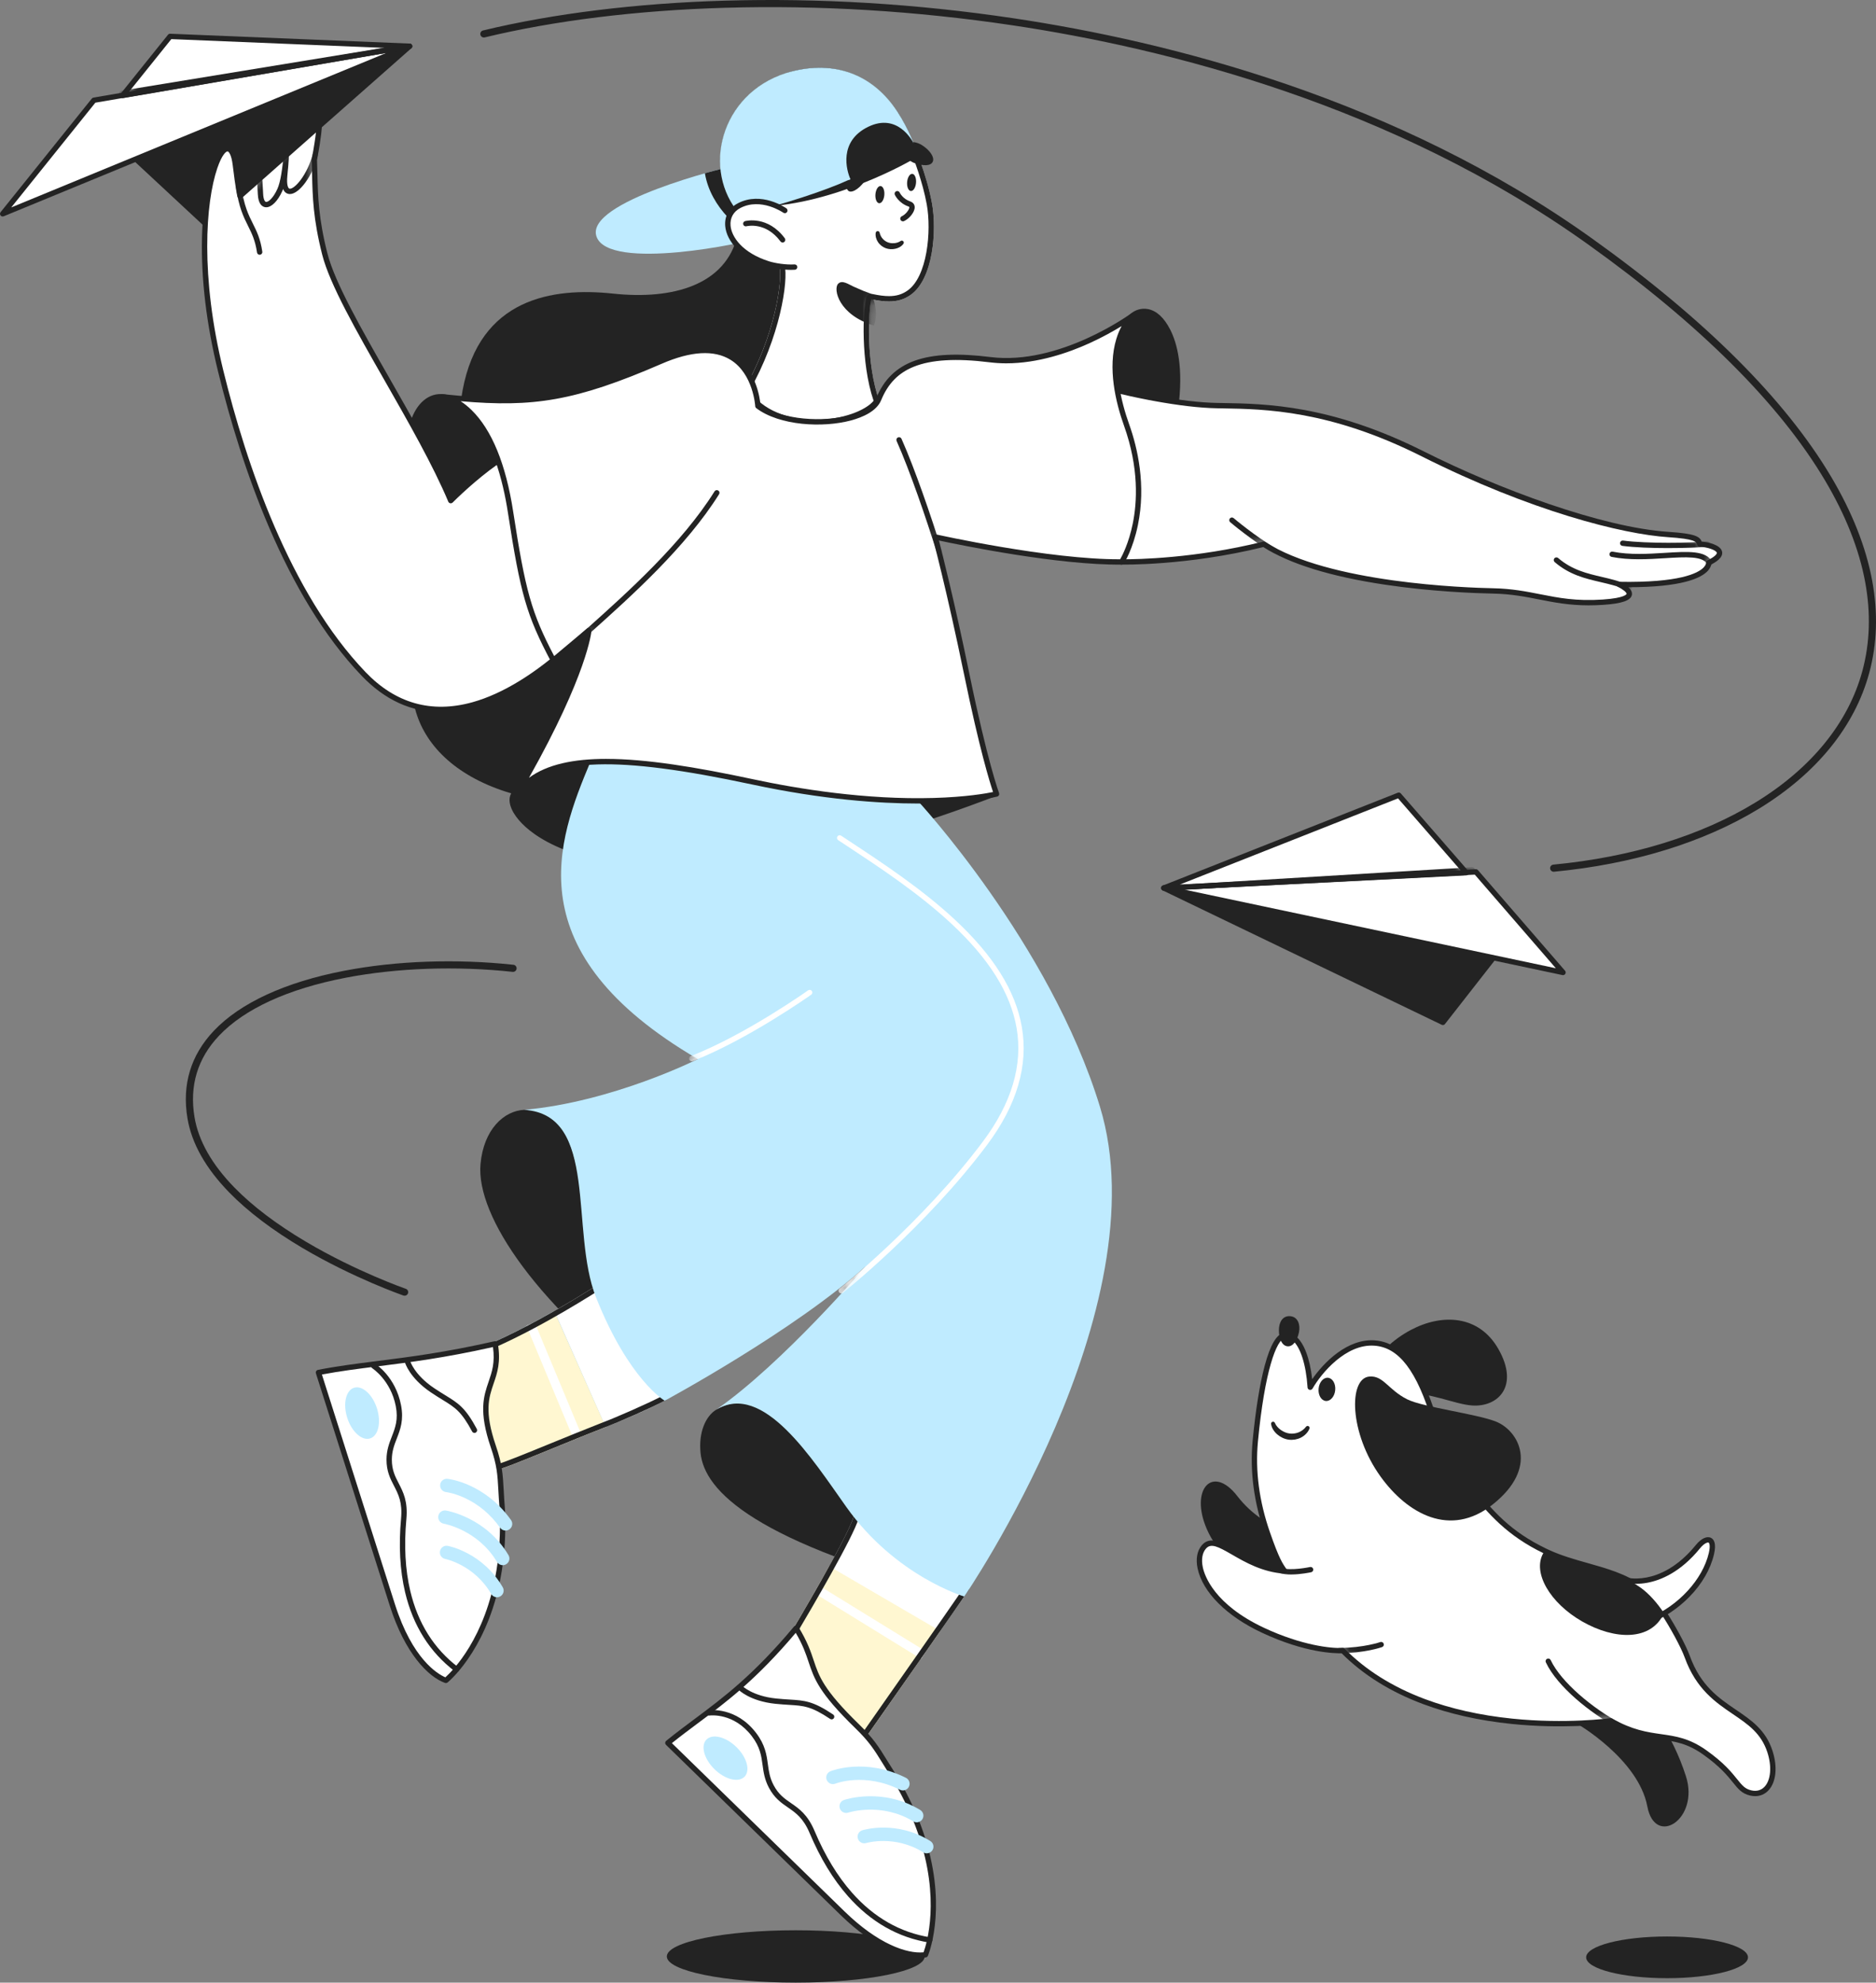 <svg width="212" height="224" viewBox="0 0 212 224" fill="none" xmlns="http://www.w3.org/2000/svg">
<rect x="0" y="0" width="212" height="224" fill="#808080" stroke="none"/>
<g clip-path="url(#clip0_8_5136)">
<path d="M89.925 224C97.971 224 104.494 222.676 104.494 221.042C104.494 219.409 97.971 218.084 89.925 218.084C81.879 218.084 75.356 219.409 75.356 221.042C75.356 222.676 81.879 224 89.925 224Z" fill="#232323"/>
<path d="M23.387 25.434L15.311 17.924L46.288 5.224L23.387 25.434Z" fill="#232323"/>
<path d="M23.386 25.735C23.312 25.735 23.239 25.708 23.18 25.654L15.105 18.144C14.984 18.03 14.977 17.84 15.09 17.717C15.12 17.685 15.156 17.66 15.197 17.644L46.173 4.945C46.328 4.882 46.503 4.956 46.567 5.11C46.615 5.228 46.584 5.364 46.487 5.449L23.586 25.659C23.531 25.708 23.46 25.734 23.386 25.734V25.735ZM15.862 18.023L23.391 25.027L44.747 6.182L15.862 18.023Z" fill="#232323"/>
<path d="M46.288 5.224L0.302 24.159L10.612 11.323L46.288 5.224Z" fill="white"/>
<path d="M0.302 24.46C0.136 24.46 0 24.326 0 24.16C0 24.091 0.023 24.024 0.066 23.971L10.377 11.135C10.423 11.078 10.489 11.038 10.562 11.026L46.237 4.927C46.402 4.899 46.558 5.009 46.586 5.173C46.61 5.311 46.534 5.448 46.403 5.502L0.417 24.437C0.38 24.452 0.341 24.46 0.301 24.46H0.302ZM10.776 11.601L1.271 23.435L43.665 5.978L10.776 11.601Z" fill="#232323"/>
<path d="M13.861 10.786L19.221 4.112L46.288 5.223L13.861 10.785V10.786Z" fill="white"/>
<path d="M13.861 11.088C13.694 11.088 13.559 10.952 13.559 10.787C13.559 10.719 13.582 10.651 13.625 10.598L18.986 3.924C19.046 3.849 19.137 3.808 19.234 3.812L46.301 4.924C46.468 4.931 46.597 5.071 46.59 5.238C46.584 5.379 46.48 5.499 46.34 5.523L13.913 11.085C13.896 11.088 13.879 11.088 13.861 11.088L13.861 11.088ZM19.361 4.42L14.595 10.354L43.432 5.408L19.361 4.42Z" fill="#232323"/>
<mask id="mask0_8_5136" style="mask-type:luminance" maskUnits="userSpaceOnUse" x="0" y="4" width="47" height="21">
<path d="M19.221 4.113L13.877 10.765L10.612 11.323L0.302 24.16L46.288 5.224L19.221 4.113Z" fill="white"/>
</mask>
<g mask="url(#mask0_8_5136)">
<path d="M13.76 10.851C13.593 10.851 13.459 10.715 13.46 10.548C13.46 10.402 13.567 10.277 13.712 10.253L46.239 4.927C46.404 4.904 46.557 5.02 46.58 5.185C46.602 5.344 46.495 5.493 46.337 5.522L13.809 10.847C13.793 10.85 13.776 10.851 13.76 10.851Z" fill="#232323"/>
</g>
<path d="M83.334 26.617C81.999 32.16 76.126 33.9 69.282 33.172C62.439 32.444 54.202 33.677 52.272 44.12C50.122 55.749 57.784 58.753 50.03 68.403C43.572 76.442 46.013 86.428 58.331 89.796C58.331 89.796 74.027 79.145 76.308 66.036C78.589 52.927 89.993 49.289 89.993 49.289L90.268 28.074L83.334 26.617Z" fill="#232323"/>
<path d="M102.857 33.354C101.783 34.084 100.576 34.265 98.477 33.809C98.112 34.993 97.838 41.092 99.389 45.371C97.746 48.194 87.71 50.014 83.969 44.188C87.619 37.998 88.459 31.591 88.075 30.078C85.714 27.015 86.119 27.494 83.332 23.928C79.34 18.858 81.503 10.454 89.084 8.177C90.093 7.84 91.72 7.571 93.177 7.645C97.088 7.844 100.914 10.261 103.219 16.13C103.219 16.134 103.221 16.138 103.224 16.142C103.224 16.142 103.224 16.144 103.224 16.145C103.228 16.153 103.23 16.162 103.234 16.17C103.234 16.336 104.706 19.602 105.32 22.977C105.868 25.98 105.492 31.562 102.857 33.354Z" fill="white"/>
<path d="M92.677 8.235C92.838 8.235 92.995 8.239 93.147 8.247C95.099 8.347 96.876 9.015 98.428 10.235C100.179 11.611 101.6 13.663 102.651 16.332L102.654 16.339C102.683 16.45 102.746 16.617 102.883 16.971C103.297 18.043 104.266 20.553 104.728 23.084C105.276 26.091 104.804 31.302 102.518 32.856C101.908 33.27 101.276 33.456 100.467 33.456C99.944 33.456 99.335 33.379 98.607 33.221C98.3 33.155 97.994 33.333 97.901 33.632C97.52 34.868 97.23 40.875 98.72 45.282C97.86 46.35 95.234 47.424 92.12 47.424C90.55 47.424 89.058 47.141 87.803 46.606C86.496 46.048 85.448 45.227 84.683 44.162C88.136 38.135 89.117 31.725 88.662 29.929C88.642 29.849 88.606 29.775 88.555 29.71C87.664 28.555 87.176 27.914 86.745 27.349C86.049 26.438 85.546 25.779 83.808 23.556C82.015 21.279 81.494 18.187 82.414 15.282C83.41 12.141 85.905 9.761 89.258 8.754C89.265 8.752 89.271 8.75 89.277 8.748C90.21 8.436 91.544 8.234 92.678 8.234M92.678 7.632C91.361 7.632 89.981 7.876 89.086 8.176C81.506 10.453 79.342 18.857 83.334 23.927C86.121 27.493 85.716 27.015 88.077 30.077C88.46 31.591 87.621 37.997 83.972 44.188C85.774 46.995 89.037 48.027 92.121 48.027C95.436 48.027 98.54 46.834 99.391 45.371C97.84 41.092 98.114 34.993 98.479 33.809C99.25 33.976 99.9 34.057 100.468 34.057C101.447 34.057 102.18 33.816 102.859 33.353C105.494 31.562 105.87 25.98 105.322 22.976C104.709 19.602 103.237 16.334 103.237 16.169C103.233 16.162 103.231 16.152 103.227 16.145C103.227 16.145 103.227 16.145 103.227 16.142C103.227 16.142 103.222 16.133 103.221 16.129C100.918 10.261 97.091 7.844 93.179 7.645C93.012 7.636 92.846 7.632 92.678 7.632Z" fill="#232323"/>
<path d="M87.62 23.249C86.475 20.282 99.332 18.238 99.332 18.238L103.048 16.268L103.235 16.169C103.235 16.169 103.235 16.173 103.237 16.174C103.237 16.177 103.24 16.179 103.241 16.182C103.244 16.193 103.248 16.203 103.253 16.214C103.253 16.218 103.256 16.223 103.257 16.227C103.321 16.393 103.52 16.901 103.779 17.613C103.817 17.717 95.832 22.43 87.62 23.249Z" fill="#232323"/>
<path d="M102.096 27.538C101.989 27.695 101.84 27.818 101.681 27.913C101.522 28.004 101.351 28.07 101.171 28.108C100.816 28.185 100.443 28.171 100.081 28.037C99.907 27.969 99.744 27.876 99.596 27.761C99.453 27.644 99.321 27.51 99.219 27.353C99.013 27.047 98.906 26.665 98.96 26.302C98.978 26.179 99.093 26.094 99.216 26.112C99.31 26.125 99.385 26.195 99.405 26.287L99.408 26.302C99.462 26.548 99.576 26.777 99.742 26.966C99.824 27.057 99.913 27.142 100.014 27.21C100.114 27.281 100.221 27.339 100.335 27.382C100.549 27.466 100.812 27.494 101.065 27.473C101.319 27.449 101.565 27.375 101.766 27.236L101.78 27.226C101.882 27.155 102.023 27.18 102.094 27.282C102.148 27.359 102.148 27.46 102.095 27.539L102.096 27.538ZM99.433 21.026C99.714 20.963 99.942 21.344 99.942 21.877C99.942 22.409 99.714 22.891 99.433 22.954C99.151 23.018 98.923 22.637 98.923 22.104C98.923 21.572 99.151 21.089 99.433 21.026ZM103.014 19.648C103.296 19.584 103.524 19.965 103.524 20.498C103.524 21.03 103.296 21.512 103.014 21.576C102.733 21.639 102.505 21.258 102.505 20.725C102.505 20.193 102.733 19.711 103.014 19.648ZM95.937 21.604C95.497 21.38 95.556 20.302 96.334 19.311C97.103 18.338 97.907 17.629 98.346 17.796C98.769 17.965 98.575 18.983 97.95 20.089C97.341 21.167 96.376 21.827 95.937 21.604ZM104.178 16.393C105.073 16.948 105.633 17.767 105.409 18.269C105.173 18.781 104.319 18.749 103.379 18.436C102.426 18.112 101.935 17.128 102.148 16.56C102.36 15.993 103.307 15.851 104.178 16.393Z" fill="#232323"/>
<path d="M85.839 26.843C84.439 27.442 68.769 30.697 67.406 26.72C66.059 22.788 82.141 18.903 82.22 18.903C82.223 18.902 82.225 18.901 82.228 18.901C82.287 18.884 82.754 18.755 82.864 18.725L85.549 26.051C85.549 26.051 85.549 26.051 85.549 26.053L85.838 26.843H85.839Z" fill="#BFEBFF"/>
<path d="M85.839 26.843C85.826 26.848 85.813 26.853 85.799 26.858C83.839 26.435 80.3 23.492 79.658 19.577C79.853 19.523 80.039 19.471 80.213 19.423C80.371 19.379 80.519 19.339 80.661 19.301C81.544 19.063 82.129 18.924 82.217 18.901H82.22C82.22 18.901 82.225 18.899 82.228 18.899C82.617 20.367 83.743 23.968 85.549 26.05C85.549 26.05 85.549 26.05 85.549 26.052L85.838 26.842L85.839 26.843Z" fill="#232323"/>
<path d="M103.223 16.142C103.223 16.142 103.219 16.145 103.219 16.146C103.217 16.146 103.217 16.146 103.217 16.146C101.501 16.156 97.706 17.443 96.103 20.242C96.053 20.33 95.922 20.321 95.835 20.358C93.598 21.395 88.546 23.143 83.631 24.244C79.246 19.28 81.356 10.638 88.828 8.254C93.968 6.693 98.165 8.279 100.87 11.854C102.378 13.847 103.216 16.131 103.221 16.142H103.223Z" fill="#BFEBFF"/>
<path d="M88.693 23.786C88.693 23.786 86.053 21.914 83.519 23.235C81.129 24.482 82.034 28.291 86.81 29.809C87.543 30.042 88.827 30.24 89.808 30.175L88.694 23.786H88.693Z" fill="white"/>
<path d="M89.401 30.489C88.45 30.489 87.377 30.304 86.719 30.096C85.301 29.645 84.106 28.957 83.263 28.103C82.496 27.327 82.03 26.419 81.955 25.547C81.858 24.431 82.377 23.491 83.38 22.969C86.047 21.578 88.754 23.46 88.869 23.54C89.003 23.637 89.034 23.826 88.936 23.961C88.84 24.095 88.654 24.126 88.519 24.032C88.487 24.008 85.992 22.286 83.66 23.502C82.884 23.907 82.481 24.633 82.557 25.495C82.666 26.751 83.87 28.558 86.902 29.521C87.59 29.74 88.835 29.937 89.788 29.874C89.955 29.867 90.095 29.995 90.103 30.162C90.111 30.322 89.99 30.461 89.829 30.476C89.688 30.485 89.545 30.49 89.402 30.489H89.401Z" fill="#232323"/>
<mask id="mask1_8_5136" style="mask-type:luminance" maskUnits="userSpaceOnUse" x="81" y="7" width="25" height="41">
<path d="M102.857 33.354C101.782 34.084 100.576 34.265 98.477 33.809C98.112 34.993 97.746 40.819 99.298 45.098C97.108 47.647 87.162 49.103 83.969 44.187C87.619 37.997 88.459 31.59 88.075 30.076L83.666 24.329C82.936 23.503 82.381 22.571 82.001 21.578C80.115 16.659 82.503 10.271 88.829 8.253C88.914 8.228 88.998 8.201 89.082 8.176L89.1 8.171C90.419 7.779 91.798 7.574 93.176 7.644C96.272 7.802 99.016 9.401 100.871 11.853C101.641 12.87 102.264 13.992 102.805 15.145C102.955 15.467 103.093 15.795 103.217 16.128C103.217 16.133 103.232 16.168 103.238 16.182C103.241 16.193 103.245 16.203 103.25 16.214C103.25 16.218 103.253 16.223 103.254 16.227C103.319 16.394 103.518 16.901 103.777 17.613C103.845 17.803 103.919 18.006 103.994 18.221C104.459 19.551 105.021 21.337 105.319 22.976C105.867 25.98 105.491 31.562 102.856 33.353L102.857 33.354Z" fill="white"/>
</mask>
<g mask="url(#mask1_8_5136)">
<path d="M98.749 36.781C99.299 35.392 98.767 33.87 98.478 33.207C97.449 32.818 97.65 32.915 96.471 32.388C95.873 32.12 95.158 31.581 94.702 32.075C94.15 32.676 94.765 35.564 98.749 36.781Z" fill="#232323"/>
</g>
<path d="M88.444 27.399C88.348 27.399 88.258 27.354 88.2 27.278C86.534 25.038 84.44 25.543 84.352 25.564C84.192 25.606 84.027 25.509 83.984 25.349C83.942 25.189 84.039 25.024 84.2 24.982C84.304 24.955 86.768 24.341 88.686 26.919C88.785 27.052 88.757 27.241 88.623 27.34C88.571 27.378 88.508 27.399 88.444 27.399ZM102.036 25.007C101.869 25.007 101.733 24.873 101.733 24.706C101.733 24.586 101.806 24.477 101.916 24.428C102.298 24.265 102.772 23.698 102.762 23.416C102.761 23.386 102.76 23.364 102.684 23.338C101.552 22.95 101.139 22.044 101.121 22.006C101.053 21.855 101.121 21.676 101.274 21.608C101.427 21.54 101.605 21.608 101.673 21.76C101.688 21.793 102.01 22.469 102.881 22.768C103.178 22.87 103.355 23.098 103.366 23.395C103.387 23.978 102.721 24.741 102.155 24.983C102.118 24.999 102.077 25.007 102.037 25.007H102.036ZM103.219 16.145H103.217C103.157 16.206 103.096 16.264 103.033 16.32C101.874 17.375 99.427 18.808 96.104 20.242C95.657 19.261 94.744 15.962 98.112 14.326C101.423 12.72 103.085 15.899 103.219 16.143V16.145ZM126.82 46.786C125.21 43.004 125.777 37.565 128.039 35.63C128.678 35.084 130.501 34.514 131.962 37.36C133.755 40.852 134.211 48.841 126.762 63.487C126.762 63.487 130.614 55.702 126.82 46.786Z" fill="#232323"/>
<path d="M126.761 63.788C126.595 63.788 126.46 63.653 126.46 63.486C126.46 63.44 126.471 63.395 126.491 63.353C126.5 63.334 127.446 61.397 127.919 58.41C128.355 55.661 128.47 51.434 126.541 46.903C125.753 45.049 125.437 42.709 125.677 40.483C125.92 38.221 126.71 36.37 127.843 35.401C128.232 35.067 128.936 34.767 129.74 34.925C130.708 35.115 131.546 35.887 132.231 37.222C133.005 38.729 133.789 41.524 133.126 46.281C132.446 51.173 130.396 57.007 127.031 63.623C126.979 63.724 126.875 63.787 126.761 63.787V63.788ZM127.098 46.668C129.086 51.34 128.964 55.696 128.512 58.528C128.458 58.864 128.397 59.199 128.329 59.532C134.485 45.892 132.796 39.645 131.694 37.498C131.106 36.352 130.391 35.668 129.624 35.517C129.031 35.401 128.506 35.629 128.235 35.859C127.219 36.728 126.505 38.438 126.278 40.548C126.049 42.675 126.348 44.906 127.098 46.668ZM57.985 58.751C56.681 49.507 53.103 45.207 50.091 44.842C44.554 44.172 41.979 61.026 64.831 72.734C64.831 72.734 59.398 68.784 57.985 58.75V58.751Z" fill="#232323"/>
<path d="M64.831 73.035C64.783 73.035 64.736 73.024 64.694 73.002C48.153 64.528 44.68 53.221 46.38 47.688C47.038 45.549 48.474 44.343 50.129 44.543C53.019 44.893 56.89 48.812 58.284 58.709C59.004 63.818 60.794 67.292 62.169 69.308C63.66 71.492 64.997 72.482 65.01 72.491C65.145 72.589 65.174 72.778 65.075 72.912C65.018 72.989 64.928 73.035 64.832 73.035H64.831ZM49.783 45.125C48.551 45.125 47.485 46.148 46.957 47.865C46.039 50.849 46.872 54.969 49.185 58.885C52.564 64.608 58.273 68.753 63.055 71.439C62.641 70.969 62.174 70.384 61.688 69.675C60.27 67.604 58.424 64.034 57.685 58.793C57.094 54.59 55.965 51.075 54.423 48.627C53.123 46.562 51.572 45.325 50.055 45.142C49.965 45.131 49.873 45.125 49.782 45.125H49.783Z" fill="#232323"/>
<path d="M193.095 63.577C193.095 63.577 193.459 66.217 182.967 66.035C182.967 66.035 186.526 67.673 181.142 68.037C175.759 68.401 173.478 66.854 168.734 66.763C163.989 66.671 149.665 65.944 142.821 61.483C134.062 63.667 126.672 63.485 126.672 63.485L126.047 44.057L126.14 44.081C126.512 44.174 127.98 44.531 129.903 44.899C130.056 44.928 130.211 44.957 130.369 44.986C132.552 45.39 135.219 45.782 137.53 45.824C142.458 45.915 149.926 45.82 160.797 51.285C172.385 57.112 182.969 60.025 188.534 60.389C192.005 60.615 191.91 61.026 192.093 61.482C193.097 61.482 195.925 62.209 193.097 63.575L193.095 63.577Z" fill="white"/>
<path d="M179.554 68.394C177.305 68.394 175.592 68.056 173.925 67.727C172.371 67.42 170.764 67.103 168.728 67.064C166.837 67.028 161.862 66.858 156.52 66.059C150.374 65.142 145.748 63.711 142.767 61.807C134.123 63.944 126.738 63.789 126.664 63.787C126.504 63.783 126.375 63.655 126.37 63.496L125.745 44.068C125.74 43.901 125.87 43.762 126.037 43.757C126.065 43.757 126.094 43.759 126.121 43.766L126.214 43.79C126.611 43.889 128.061 44.241 129.96 44.604C130.111 44.633 130.266 44.662 130.423 44.691C133.221 45.208 135.614 45.489 137.535 45.524C137.731 45.528 137.931 45.531 138.135 45.534C143.032 45.615 150.432 45.738 160.933 51.017C169.201 55.174 180.947 59.591 188.554 60.09C191.642 60.291 192.081 60.643 192.305 61.191C193.011 61.245 194.427 61.548 194.603 62.316C194.763 63.009 193.856 63.533 193.383 63.771C193.351 63.944 193.259 64.194 193.016 64.468C192.244 65.337 190.044 66.341 184.014 66.345C184.278 66.586 184.474 66.882 184.414 67.209C184.296 67.845 183.294 68.194 181.164 68.338C180.597 68.376 180.062 68.393 179.556 68.393L179.554 68.394ZM142.82 61.181C142.879 61.181 142.936 61.199 142.985 61.231C150.111 65.876 165.688 66.403 168.738 66.462C170.828 66.502 172.461 66.823 174.041 67.135C176.138 67.549 178.118 67.939 181.12 67.737C183.7 67.562 183.815 67.104 183.816 67.099C183.845 66.942 183.361 66.55 182.838 66.308C182.709 66.248 182.639 66.107 182.67 65.967C182.703 65.829 182.83 65.729 182.97 65.734C189.793 65.852 191.879 64.773 192.514 64.119C192.776 63.85 192.792 63.651 192.792 63.613C192.765 63.479 192.836 63.366 192.961 63.306C193.846 62.879 194.037 62.568 194.011 62.452C193.937 62.13 192.82 61.785 192.089 61.785C191.965 61.785 191.855 61.71 191.809 61.596C191.796 61.562 191.782 61.528 191.77 61.495C191.668 61.212 191.551 60.891 188.51 60.692C183.374 60.356 172.998 57.762 160.656 51.557C150.28 46.34 142.963 46.217 138.121 46.137C137.917 46.134 137.716 46.13 137.52 46.127C135.566 46.091 133.141 45.807 130.309 45.285C130.153 45.256 129.998 45.227 129.842 45.197C128.255 44.893 126.976 44.596 126.358 44.447L126.96 63.188C128.399 63.193 135.084 63.102 142.744 61.191C142.768 61.185 142.793 61.182 142.817 61.182L142.82 61.181Z" fill="#232323"/>
<mask id="mask2_8_5136" style="mask-type:luminance" maskUnits="userSpaceOnUse" x="126" y="44" width="69" height="25">
<path d="M193.095 63.577C193.095 63.577 193.459 66.217 182.967 66.035C182.967 66.035 186.526 67.673 181.142 68.037C175.759 68.401 173.478 66.854 168.734 66.763C163.989 66.671 149.665 65.944 142.821 61.483C134.062 63.667 126.672 63.485 126.672 63.485L126.047 44.057L126.14 44.081C126.512 44.174 127.98 44.531 129.903 44.899C130.056 44.928 130.211 44.957 130.369 44.986C132.552 45.39 135.219 45.782 137.53 45.824C142.458 45.915 149.926 45.82 160.797 51.285C172.385 57.112 182.969 60.025 188.534 60.389C192.005 60.615 191.91 61.026 192.093 61.482C193.097 61.482 195.925 62.209 193.097 63.575L193.095 63.577Z" fill="white"/>
</mask>
<g mask="url(#mask2_8_5136)">
<path d="M144.052 62.53C143.999 62.53 143.948 62.516 143.902 62.49C141.532 61.126 139.046 59.02 139.021 58.998C138.893 58.891 138.876 58.702 138.983 58.574C139.091 58.447 139.281 58.43 139.408 58.537C139.409 58.538 139.411 58.539 139.412 58.54C139.436 58.561 141.883 60.633 144.203 61.968C144.348 62.052 144.397 62.236 144.314 62.38C144.259 62.473 144.16 62.531 144.051 62.53H144.052ZM184.097 66.764C184.053 66.764 184.009 66.754 183.967 66.734C182.974 66.256 181.953 66.018 180.871 65.766C179.149 65.365 177.369 64.949 175.689 63.505C175.562 63.396 175.546 63.207 175.654 63.079C175.763 62.952 175.953 62.937 176.081 63.045C176.081 63.045 176.083 63.047 176.084 63.048C177.651 64.397 179.358 64.794 181.009 65.179C182.075 65.428 183.177 65.684 184.229 66.192C184.379 66.264 184.442 66.444 184.37 66.594C184.319 66.698 184.213 66.764 184.097 66.764ZM193.212 63.924C193.098 63.924 192.993 63.859 192.942 63.757C192.462 62.798 190.477 62.922 188.18 63.064C186.278 63.183 184.121 63.317 182.113 62.916C181.95 62.88 181.848 62.718 181.885 62.556C181.92 62.399 182.073 62.297 182.232 62.325C184.164 62.711 186.278 62.579 188.142 62.463C190.758 62.3 192.823 62.171 193.483 63.487C193.557 63.636 193.497 63.817 193.348 63.892C193.306 63.913 193.26 63.924 193.213 63.924H193.212ZM188.555 61.924C186.695 61.924 184.708 61.855 183.337 61.673C183.171 61.653 183.053 61.502 183.074 61.337C183.094 61.171 183.244 61.054 183.41 61.074C183.412 61.074 183.414 61.074 183.416 61.074C186.104 61.432 191.191 61.346 192.925 61.164C193.091 61.144 193.242 61.262 193.262 61.426C193.282 61.591 193.164 61.742 192.999 61.762C192.995 61.762 192.992 61.762 192.988 61.763C192.113 61.855 190.396 61.922 188.555 61.922V61.924Z" fill="#232323"/>
</g>
<path d="M64.676 72.716C58.423 78.507 48.843 84.242 41.087 76.141C33.331 68.039 28.131 54.93 24.938 41.912C21.939 29.688 23.334 21.655 24.273 18.903C25.211 16.15 26.306 16.149 26.602 18.632C26.923 21.331 27.127 22.157 27.127 22.157L36.074 14.244C36.074 14.244 36.046 15.302 35.522 18.061C35.652 21.13 35.453 23.781 36.707 28.713C38.259 34.812 47.108 47.466 50.941 56.569C50.941 56.569 51.671 55.828 52.781 54.844C54.558 53.269 57.308 51.073 59.608 50.288C63.349 49.014 64.676 72.719 64.676 72.719V72.716Z" fill="white"/>
<path d="M49.819 80.457C46.484 80.457 43.486 79.083 40.868 76.348C32.206 67.299 27.264 52.665 24.643 41.982C23.327 36.617 22.715 31.525 22.826 26.847C22.931 22.348 23.673 19.723 23.986 18.803C24.523 17.231 25.144 16.435 25.785 16.503C26.367 16.564 26.743 17.268 26.901 18.595C27.086 20.145 27.232 21.075 27.321 21.582L35.873 14.017C35.998 13.907 36.189 13.918 36.299 14.042C36.35 14.1 36.378 14.174 36.376 14.251C36.375 14.295 36.342 15.356 35.824 18.082C35.847 18.644 35.86 19.199 35.873 19.738C35.93 22.155 35.987 24.655 37.001 28.637C37.834 31.911 40.822 37.144 43.985 42.684C46.59 47.246 49.281 51.959 51.045 56.042C51.546 55.556 52.059 55.08 52.581 54.617C54.465 52.947 57.197 50.79 59.512 50.002C59.879 49.876 60.254 49.932 60.597 50.162C61.965 51.083 63.118 55.17 64.021 62.312C64.687 67.577 64.976 72.649 64.979 72.699C64.984 72.788 64.949 72.876 64.882 72.937C60.946 76.583 57.125 78.935 53.526 79.929C52.25 80.282 51.013 80.457 49.82 80.457H49.819ZM25.712 17.103C25.562 17.103 25.091 17.434 24.558 18.998C23.235 22.877 22.617 31.187 25.23 41.839C27.833 52.45 32.734 66.979 41.305 75.931C44.694 79.471 48.751 80.621 53.364 79.346C56.788 78.401 60.59 76.065 64.366 72.59C64.315 71.735 64.022 67.136 63.42 62.383C62.924 58.465 61.854 51.732 60.257 50.659C60.069 50.533 59.895 50.505 59.705 50.569C57.485 51.325 54.823 53.431 52.98 55.064C51.891 56.03 51.161 56.769 51.154 56.776C51.038 56.894 50.846 56.896 50.727 56.78C50.699 56.752 50.676 56.719 50.661 56.681C48.918 52.539 46.142 47.679 43.458 42.979C40.274 37.402 37.266 32.135 36.413 28.782C35.383 24.733 35.325 22.199 35.267 19.749C35.254 19.202 35.241 18.637 35.217 18.07C35.216 18.047 35.217 18.024 35.222 18.001C35.499 16.544 35.637 15.562 35.705 14.967L27.325 22.379C27.2 22.489 27.009 22.478 26.899 22.353C26.867 22.317 26.844 22.273 26.832 22.225C26.823 22.191 26.62 21.35 26.299 18.663C26.15 17.415 25.83 17.112 25.719 17.1C25.716 17.1 25.713 17.1 25.709 17.1L25.712 17.103Z" fill="#232323"/>
<mask id="mask3_8_5136" style="mask-type:luminance" maskUnits="userSpaceOnUse" x="23" y="14" width="42" height="67">
<path d="M64.676 72.716C58.423 78.507 48.843 84.242 41.087 76.141C33.331 68.039 28.131 54.93 24.938 41.912C21.939 29.688 23.334 21.655 24.273 18.903C25.211 16.15 26.306 16.149 26.602 18.632C26.923 21.331 27.127 22.157 27.127 22.157L36.074 14.244C36.074 14.244 36.046 15.302 35.522 18.061C35.652 21.13 35.453 23.781 36.707 28.713C38.259 34.812 47.108 47.466 50.941 56.569C50.941 56.569 51.671 55.828 52.781 54.844C54.558 53.269 57.308 51.073 59.608 50.288C63.349 49.014 64.676 72.719 64.676 72.719V72.716Z" fill="white"/>
</mask>
<g mask="url(#mask3_8_5136)">
<path d="M29.344 28.483C28.887 25.388 27.519 25.206 26.971 21.11L29.344 28.483Z" fill="white"/>
<path d="M29.344 28.785C29.194 28.785 29.067 28.676 29.045 28.528C28.842 27.151 28.449 26.364 28.033 25.53C27.537 24.536 26.975 23.41 26.673 21.149C26.653 20.983 26.77 20.833 26.936 20.813C27.099 20.793 27.248 20.907 27.272 21.069C27.56 23.23 28.076 24.262 28.574 25.26C29.012 26.137 29.426 26.966 29.643 28.438C29.667 28.603 29.554 28.756 29.389 28.78C29.374 28.782 29.36 28.783 29.345 28.783L29.344 28.785Z" fill="#232323"/>
</g>
<mask id="mask4_8_5136" style="mask-type:luminance" maskUnits="userSpaceOnUse" x="23" y="14" width="42" height="67">
<path d="M64.676 72.716C58.423 78.507 48.843 84.242 41.087 76.141C33.331 68.039 28.131 54.93 24.938 41.912C21.939 29.688 23.334 21.655 24.273 18.903C25.211 16.15 26.306 16.149 26.602 18.632C26.923 21.331 27.127 22.157 27.127 22.157L36.074 14.244C36.074 14.244 36.046 15.302 35.522 18.061C35.652 21.13 35.453 23.781 36.707 28.713C38.259 34.812 47.108 47.466 50.941 56.569C50.941 56.569 51.671 55.828 52.781 54.844C54.558 53.269 57.308 51.073 59.608 50.288C63.349 49.014 64.676 72.719 64.676 72.719V72.716Z" fill="white"/>
</mask>
<g mask="url(#mask4_8_5136)">
<path d="M32.757 21.924C32.711 21.924 32.664 21.92 32.619 21.912C32.189 21.836 31.71 21.407 31.872 19.796C32.209 16.429 32.069 15.738 32.069 15.734C32.016 15.577 32.102 15.405 32.259 15.353C32.417 15.301 32.589 15.386 32.641 15.544C32.675 15.645 32.826 16.33 32.472 19.856C32.362 20.956 32.579 21.293 32.725 21.318C33.252 21.41 34.722 19.814 35.346 17.385C35.387 17.223 35.551 17.126 35.713 17.166C35.874 17.207 35.972 17.371 35.932 17.532C35.932 17.532 35.932 17.533 35.932 17.534C35.331 19.872 33.828 21.924 32.757 21.924Z" fill="#232323"/>
</g>
<mask id="mask5_8_5136" style="mask-type:luminance" maskUnits="userSpaceOnUse" x="23" y="14" width="42" height="67">
<path d="M64.676 72.716C58.423 78.507 48.843 84.242 41.087 76.141C33.331 68.039 28.131 54.93 24.938 41.912C21.939 29.688 23.334 21.655 24.273 18.903C25.211 16.15 26.306 16.149 26.602 18.632C26.923 21.331 27.127 22.157 27.127 22.157L36.074 14.244C36.074 14.244 36.046 15.302 35.522 18.061C35.652 21.13 35.453 23.781 36.707 28.713C38.259 34.812 47.108 47.466 50.941 56.569C50.941 56.569 51.671 55.828 52.781 54.844C54.558 53.269 57.308 51.073 59.608 50.288C63.349 49.014 64.676 72.719 64.676 72.719V72.716Z" fill="white"/>
</mask>
<g mask="url(#mask5_8_5136)">
<path d="M30.087 23.418C30.04 23.418 29.992 23.414 29.946 23.405C29.604 23.341 29.186 23.033 29.134 21.935C28.967 18.446 28.864 17.788 28.863 17.781C28.836 17.616 28.949 17.462 29.113 17.435C29.277 17.408 29.432 17.52 29.459 17.684C29.463 17.711 29.569 18.382 29.737 21.905C29.767 22.535 29.929 22.787 30.058 22.812C30.292 22.856 30.863 22.419 31.349 21.34C31.692 20.581 31.948 19.027 32.053 17.078C32.064 16.912 32.207 16.786 32.373 16.797C32.537 16.808 32.661 16.947 32.655 17.11C32.591 18.297 32.408 20.458 31.9 21.587C31.389 22.721 30.692 23.417 30.086 23.417L30.087 23.418Z" fill="#232323"/>
</g>
<path d="M75.183 86.518C68.305 84.936 60.402 85.699 58.03 89.796C56.336 92.722 69.253 106.182 112.318 89.705C112.318 89.705 99.727 92.162 75.183 86.518Z" fill="#232323"/>
<path d="M76.416 98.052C75.61 98.052 74.822 98.034 74.052 97.996C70.111 97.809 66.679 97.149 63.85 96.036C60.955 94.897 59.418 93.573 58.639 92.661C57.661 91.519 57.337 90.391 57.769 89.645C60.265 85.335 68.453 84.662 75.251 86.225C87.888 89.131 97.278 89.842 102.93 89.927C109.054 90.018 112.229 89.416 112.26 89.409L112.426 89.986C104.348 93.076 96.8 95.31 89.992 96.626C85.083 97.573 80.528 98.052 76.416 98.052ZM68.572 86.052C67.314 86.052 66.1 86.143 64.964 86.325C60.792 86.998 59.032 88.665 58.29 89.947C58.001 90.447 58.317 91.359 59.097 92.271C60.02 93.35 63.828 96.908 74.079 97.395C78.738 97.617 84.053 97.159 89.876 96.034C95.975 94.856 102.674 92.936 109.821 90.318C108.254 90.454 105.966 90.574 102.949 90.529C97.263 90.446 87.819 89.733 75.115 86.813C72.92 86.308 70.685 86.052 68.572 86.052ZM65.996 138.682C65.448 129.76 63.803 125.209 59.244 125.392C56.963 125.483 54.652 127.596 54.3 131.528C53.778 137.355 60.704 147.786 75.12 158.255C75.12 158.255 66.754 151.046 65.996 138.682Z" fill="#232323"/>
<path d="M75.12 158.253C74.346 158.674 71.614 159.984 68.454 161.223C68.426 161.234 68.397 161.246 68.368 161.257C63.39 163.205 57.784 165.627 56.415 165.991C56.331 166.013 56.154 165.467 56.07 165.461C56.045 165.459 56.02 165.456 55.994 165.452C55.97 165.448 55.947 165.444 55.923 165.438C55.184 165.274 54.444 164.297 53.876 162.923C53.865 162.899 53.855 162.875 53.845 162.85C52.421 159.325 52.133 153.291 55.868 151.607C56.302 151.411 56.734 151.21 57.163 151.004C59.092 150.082 60.957 149.079 62.637 148.12C63.334 147.721 64.028 147.315 64.717 146.902C64.797 146.854 64.876 146.806 64.955 146.759C67.375 145.301 69.132 144.131 69.686 143.807C69.704 143.797 69.721 143.787 69.736 143.779C75.621 140.46 75.12 158.253 75.12 158.253Z" fill="white"/>
<path d="M68.367 161.066C63.389 163.013 57.392 165.233 56.324 165.446C56.241 165.463 56.154 165.468 56.07 165.461C56.045 165.459 56.02 165.456 55.995 165.452C55.242 165.332 54.47 164.338 53.877 162.924C53.865 162.9 53.855 162.876 53.845 162.851C52.366 159.263 52.019 153.086 55.868 151.608C56.219 151.473 56.667 151.262 57.163 151.005C59.092 150.083 60.957 149.08 62.637 148.121L68.367 161.066Z" fill="#66B0F0"/>
<path d="M68.454 161.224C68.426 161.235 68.397 161.247 68.368 161.258C63.39 163.206 57.784 165.628 56.416 165.992C56.331 166.014 56.154 165.468 56.07 165.462C56.045 165.46 56.02 165.457 55.995 165.453C55.97 165.449 55.947 165.445 55.923 165.439C55.193 165.269 54.451 164.294 53.877 162.924C53.865 162.9 53.855 162.876 53.845 162.851C52.366 159.263 52.019 153.086 55.868 151.608C56.219 151.473 56.667 151.262 57.163 151.005C59.092 150.083 60.957 149.08 62.637 148.121L68.454 161.223V161.224Z" fill="#FFF7D1"/>
<path d="M59.487 149.787L60.416 149.401L65.78 162.276L64.85 162.661L59.487 149.787Z" fill="white"/>
<path d="M71.116 143.364V143.967C71.504 143.967 71.855 144.132 72.19 144.473C73.262 145.566 74.029 148.257 74.408 152.256C74.64 154.711 74.655 156.97 74.651 157.816C73.056 158.636 69.652 160.132 68.156 160.693L68.148 160.696C66.149 161.478 64.033 162.342 62.166 163.105C59.46 164.211 57.117 165.17 56.301 165.397C56.278 165.398 56.233 165.399 56.158 165.399C55.978 165.399 55.778 165.392 55.743 165.39C55.157 165.348 54.074 163.774 53.565 160.927C53.227 159.042 53.247 157.161 53.62 155.631C54.047 153.879 54.887 152.71 56.116 152.156C61.547 149.708 66.772 146.37 69.004 144.946C69.505 144.626 69.901 144.373 70.019 144.311C70.023 144.308 70.028 144.306 70.034 144.303C70.428 144.08 70.792 143.967 71.115 143.967V143.364H71.116ZM71.116 143.364C70.7 143.364 70.24 143.495 69.737 143.778C69.034 144.149 62.6 148.574 55.869 151.607C50.541 154.01 53.025 165.8 55.701 165.992C55.752 165.996 55.974 166.003 56.159 166.003C56.279 166.003 56.383 166 56.416 165.991C57.785 165.627 63.391 163.204 68.369 161.257C69.919 160.677 73.771 158.985 75.252 158.182C75.252 158.182 75.563 143.363 71.116 143.364ZM94.499 168.312C90.208 161.494 85.34 156.615 80.96 159.255C79.729 159.997 78.936 161.834 79.165 164.143C79.592 168.449 85.248 174.276 108.971 180.375C108.971 180.375 100.486 177.827 94.499 168.313V168.312Z" fill="#232323"/>
<path d="M108.971 180.376C108.909 180.471 107.776 182.096 106.255 184.275C103.018 188.91 98.021 196.048 97.845 196.3C97.841 196.305 97.84 196.307 97.84 196.307C97.213 196.991 96.424 197.013 95.365 196.461C95.36 196.459 95.355 196.456 95.35 196.453C92.917 195.172 89.956 191.285 89.25 187.792C89.248 187.788 89.246 187.784 89.246 187.78C89.005 186.585 89.029 185.437 89.428 184.456C89.469 184.357 89.513 184.26 89.561 184.164C89.561 184.164 91.778 180.444 93.706 176.957C94.15 176.151 94.579 175.36 94.963 174.628C95.671 173.277 96.219 172.133 96.416 171.505C96.428 171.469 96.439 171.434 96.448 171.401C96.545 171.044 96.779 170.881 97.118 170.873C99.699 170.811 108.352 179.734 108.942 180.344C108.962 180.366 108.973 180.377 108.973 180.377L108.971 180.376Z" fill="white"/>
<path d="M106.254 184.274C103.016 188.908 98.02 196.046 97.844 196.299C97.217 196.882 96.302 196.804 95.295 196.277C95.29 196.275 95.285 196.272 95.28 196.269C92.876 194.859 90.038 191.154 89.249 187.79C89.246 187.786 89.245 187.782 89.245 187.778C89.004 186.584 89.028 185.436 89.427 184.455C89.468 184.356 89.512 184.259 89.56 184.163C89.56 184.163 91.777 180.443 93.704 176.955L106.255 184.275L106.254 184.274Z" fill="#FFF7D1"/>
<path d="M91.99 179.975L92.519 179.121L104.623 186.572L104.095 187.426L91.99 179.975Z" fill="white"/>
<path d="M97.236 171.473C99.78 171.473 105.456 173.394 107.38 175.188C108.34 176.082 108.768 178.388 108.88 179.426C108.465 180.054 106.45 182.982 97.683 195.477C97.578 195.626 97.473 195.777 97.368 195.926C97.156 196.147 96.941 196.246 96.676 196.246C96.41 196.246 96.052 196.138 95.644 195.925C95.626 195.916 95.608 195.907 95.589 195.9C94.244 195.36 91.588 192.578 90.317 189.273C89.799 187.927 89.341 185.998 90.091 184.447L90.119 184.402C91.593 181.916 96.448 173.641 97.027 171.558C97.038 171.516 97.05 171.493 97.056 171.484C97.066 171.481 97.09 171.476 97.13 171.475C97.165 171.475 97.2 171.474 97.236 171.474V171.473ZM97.236 170.87C97.195 170.87 97.155 170.87 97.115 170.871C96.775 170.878 96.542 171.041 96.445 171.398C95.814 173.664 89.591 184.105 89.559 184.162C87.507 188.333 92.725 195.401 95.363 196.458C95.855 196.715 96.289 196.847 96.675 196.847C97.12 196.847 97.501 196.671 97.837 196.305C98.179 195.817 109.249 180.054 109.5 179.573C109.5 179.573 109.216 176.075 107.791 174.747C105.713 172.81 99.878 170.87 97.235 170.87H97.236Z" fill="#232323"/>
<path d="M104.584 220.852C102.763 221.115 99.287 220.126 95.229 216.171L75.472 196.918C79.839 193.362 83.849 191.276 89.965 183.959C92.795 188.577 90.557 188.899 96.855 195.02C98.949 197.057 99.254 197.941 101.064 200.758C101.134 200.866 101.195 200.978 101.259 201.088C101.277 201.119 101.295 201.148 101.313 201.178C102.526 203.264 103.409 205.239 104.04 207.071C106.764 214.98 104.81 220.28 104.602 220.807C104.602 220.807 104.602 220.807 104.602 220.808C104.597 220.82 104.593 220.83 104.59 220.837L104.584 220.851V220.852Z" fill="white"/>
<path d="M103.994 221.194C101.931 221.194 98.673 219.948 95.018 216.387L75.26 197.133C75.141 197.017 75.139 196.827 75.255 196.707C75.263 196.699 75.271 196.691 75.28 196.684C76.365 195.802 77.402 195.028 78.501 194.209C81.77 191.77 85.151 189.248 89.733 183.767C89.839 183.639 90.03 183.621 90.158 183.729C90.183 183.75 90.205 183.775 90.222 183.803C91.245 185.472 91.624 186.609 91.958 187.612C92.548 189.382 93.056 190.91 97.064 194.806C98.716 196.412 99.277 197.319 100.293 198.965C100.584 199.436 100.913 199.968 101.317 200.597C101.369 200.676 101.414 200.756 101.458 200.832C101.478 200.867 101.498 200.901 101.518 200.937L101.573 201.029C102.716 202.995 103.642 204.995 104.324 206.974C107.052 214.895 105.14 220.258 104.886 220.906L104.882 220.918C104.876 220.933 104.87 220.947 104.865 220.957L104.86 220.968C104.819 221.065 104.729 221.134 104.625 221.15C104.415 221.18 104.204 221.194 103.992 221.193L103.994 221.194ZM75.925 196.94L95.441 215.957C99.219 219.64 102.493 220.756 104.369 220.576C104.727 219.593 106.294 214.544 103.756 207.172C103.086 205.23 102.176 203.266 101.052 201.333L100.999 201.242C100.978 201.206 100.957 201.169 100.935 201.133C100.895 201.063 100.855 200.993 100.811 200.923C100.404 200.291 100.073 199.755 99.781 199.283C98.789 197.678 98.243 196.793 96.644 195.239C92.531 191.241 92 189.647 91.386 187.803C91.073 186.862 90.749 185.89 89.924 184.48C85.436 189.791 82.097 192.282 78.864 194.693C77.861 195.442 76.908 196.153 75.926 196.941L75.925 196.94Z" fill="#232323"/>
<path d="M93.98 194.258C93.921 194.258 93.861 194.24 93.812 194.206C91.664 192.771 90.831 192.719 89.171 192.617C88.724 192.59 88.218 192.558 87.616 192.496C84.717 192.192 83.479 190.933 83.428 190.88C83.312 190.759 83.317 190.569 83.436 190.453C83.557 190.338 83.748 190.342 83.863 190.461C83.876 190.475 85.022 191.618 87.679 191.896C88.268 191.957 88.768 191.989 89.209 192.016C90.922 192.121 91.866 192.179 94.149 193.705C94.287 193.797 94.325 193.985 94.232 194.123C94.176 194.206 94.081 194.257 93.981 194.257L93.98 194.258ZM105.071 219.481C105.055 219.481 105.039 219.48 105.023 219.477C101.492 218.912 98.395 217.145 95.819 214.226C94.145 212.329 92.691 209.936 91.498 207.111C90.779 205.406 89.931 204.822 89.033 204.202C88.286 203.688 87.514 203.155 86.889 201.973C86.395 201.038 86.283 200.209 86.174 199.406C86.033 198.368 85.9 197.386 84.962 196.156C82.929 193.488 80.285 193.809 80.174 193.824C80.009 193.846 79.857 193.731 79.834 193.567C79.811 193.402 79.927 193.251 80.091 193.228C80.217 193.211 83.19 192.832 85.445 195.791C86.478 197.147 86.628 198.254 86.774 199.325C86.88 200.11 86.981 200.851 87.425 201.692C87.981 202.744 88.659 203.212 89.377 203.707C90.307 204.348 91.268 205.01 92.056 206.877C93.222 209.642 94.642 211.98 96.273 213.828C98.754 216.639 101.731 218.34 105.12 218.882C105.284 218.909 105.396 219.064 105.37 219.227C105.347 219.374 105.22 219.481 105.072 219.481H105.071Z" fill="#232323"/>
<path d="M84.137 200.736C84.817 200.041 84.404 198.539 83.215 197.381C82.026 196.223 80.511 195.847 79.832 196.542C79.152 197.237 79.564 198.74 80.753 199.898C81.942 201.056 83.457 201.431 84.137 200.736Z" fill="#BFEBFF"/>
<path d="M102.034 202.285C101.917 202.285 101.802 202.258 101.697 202.206C97.709 200.218 94.441 201.503 94.409 201.516C94.023 201.672 93.582 201.488 93.425 201.102C93.268 200.717 93.454 200.277 93.84 200.12C93.999 200.056 97.781 198.569 102.372 200.857C102.745 201.042 102.897 201.495 102.711 201.867C102.583 202.122 102.321 202.284 102.035 202.284L102.034 202.285ZM103.595 205.887C103.457 205.887 103.322 205.849 103.204 205.778C99.587 203.589 95.898 204.777 95.862 204.789C95.467 204.921 95.039 204.709 94.906 204.315C94.773 203.922 94.983 203.496 95.378 203.363C95.555 203.302 99.751 201.928 103.987 204.491C104.344 204.706 104.457 205.169 104.241 205.525C104.104 205.751 103.858 205.888 103.594 205.888L103.595 205.887ZM104.73 209.392C104.59 209.392 104.451 209.353 104.332 209.277C101.113 207.277 97.922 208.218 97.89 208.228C97.492 208.349 97.07 208.127 96.947 207.731C96.823 207.335 97.043 206.914 97.44 206.79C97.596 206.741 101.303 205.621 105.129 207.999C105.483 208.219 105.592 208.683 105.371 209.037C105.234 209.258 104.991 209.392 104.729 209.392H104.73ZM66.724 86.064C62.983 94.986 58.148 107.548 78.859 119.656C78.859 119.656 69.279 124.481 59.243 125.391C67.728 125.938 64.352 139.047 67.363 146.602C71.076 155.92 75.119 158.254 75.119 158.254C75.119 158.254 89.808 150.334 97.838 143.051C97.838 143.051 88.531 153.976 80.958 159.256C86.25 156.069 91.772 164.819 95.648 170.271C101.213 178.1 108.968 180.376 108.968 180.376C108.968 180.376 131.277 147.827 124.297 125.027C118.64 106.547 103.676 90.434 103.676 90.434C103.676 90.434 72.388 72.558 66.724 86.064Z" fill="#BFEBFF"/>
<mask id="mask6_8_5136" style="mask-type:luminance" maskUnits="userSpaceOnUse" x="59" y="86" width="67" height="95">
<path d="M65.053 91.619C63.42 96.638 58.15 107.547 78.861 119.655C78.861 119.655 69.281 124.48 59.245 125.39C67.73 125.937 64.354 139.046 67.365 146.601C71.078 155.919 75.121 158.253 75.121 158.253C75.121 158.253 89.81 150.333 97.84 143.051C97.84 143.051 88.533 153.975 80.96 159.255C86.252 156.069 91.774 164.818 95.65 170.271C101.215 178.099 108.97 180.376 108.97 180.376C108.97 180.376 131.279 147.826 124.299 125.027C118.642 106.546 107.511 95.622 107.511 95.622C107.511 95.622 69.584 77.694 65.053 91.619Z" fill="white"/>
</mask>
<g mask="url(#mask6_8_5136)">
<path d="M95.066 146.129C94.899 146.129 94.763 145.994 94.763 145.828C94.763 145.736 94.806 145.648 94.878 145.591C94.969 145.519 104.145 138.224 111.064 128.988C114.326 124.635 115.609 120.31 114.879 116.13C114.189 112.18 111.769 108.32 107.48 104.33C103.793 100.901 99.34 97.966 95.761 95.607C95.404 95.372 95.056 95.141 94.716 94.917C94.579 94.823 94.543 94.636 94.636 94.499C94.728 94.363 94.912 94.326 95.05 94.415C95.389 94.64 95.738 94.87 96.094 95.104C99.691 97.476 104.168 100.425 107.89 103.889C112.279 107.972 114.76 111.942 115.473 116.027C116.233 120.376 114.912 124.858 111.548 129.349C104.579 138.65 95.345 145.991 95.253 146.064C95.2 146.106 95.133 146.129 95.066 146.129ZM78.177 119.902C78.01 119.902 77.875 119.767 77.875 119.601C77.875 119.476 77.951 119.365 78.067 119.32C84.256 116.904 91.253 111.94 91.322 111.89C91.458 111.794 91.647 111.825 91.743 111.96C91.84 112.096 91.808 112.284 91.673 112.38C91.603 112.431 84.544 117.437 78.287 119.881C78.251 119.895 78.213 119.902 78.177 119.902Z" fill="white"/>
</g>
<path d="M85.647 45.877C85.647 45.877 85.156 36.267 74.663 40.818C64.171 45.369 59.518 45.825 49.937 44.824C49.937 44.824 55.722 45.062 57.692 57.842C59.152 67.309 59.882 69.585 62.528 74.593C63.532 73.773 66.543 71.225 66.543 71.225C66.543 71.225 66.087 76.505 58.331 89.795C61.707 84.879 70.58 85.242 85.065 88.338C102.948 92.162 112.62 89.704 112.62 89.704C112.62 89.704 111.343 86.336 109.244 76.14C107.246 66.433 105.685 60.663 105.685 60.663C105.685 60.663 118.641 63.576 126.762 63.486C126.762 63.486 130.665 57.404 127.309 48.009C124.025 38.815 128.04 35.628 128.04 35.628C128.04 35.628 119.919 41.636 111.89 40.635C103.864 39.634 100.759 41.545 99.299 45.096C98.091 48.033 89.333 48.657 85.647 45.875V45.877Z" fill="white"/>
<path d="M103.745 90.783C99.419 90.783 93.058 90.356 85.001 88.634C77.171 86.96 71.622 86.239 67.541 86.364C63.082 86.501 60.15 87.68 58.58 89.967C58.485 90.104 58.298 90.139 58.16 90.046C58.029 89.957 57.989 89.781 58.069 89.645C62.046 82.831 64.055 78.178 65.041 75.476C65.643 73.826 65.948 72.681 66.098 71.995C65.156 72.791 63.428 74.248 62.718 74.826C62.59 74.932 62.399 74.912 62.293 74.784C62.28 74.768 62.269 74.752 62.26 74.734C59.504 69.52 58.822 67.159 57.393 57.889C56.843 54.318 55.618 49.496 52.911 46.804C51.529 45.43 50.311 45.178 49.998 45.135L49.904 45.125C49.738 45.109 49.616 44.96 49.633 44.795C49.65 44.636 49.787 44.516 49.948 44.524C49.958 44.524 50.006 44.527 50.086 44.538C59.466 45.511 64.095 45.076 74.541 40.544C78.043 39.025 80.846 38.889 82.872 40.142C85.436 41.729 85.871 44.981 85.937 45.718C88.407 47.488 93.079 47.721 96.052 46.911C97.631 46.48 98.684 45.797 99.018 44.986C100.733 40.815 104.593 39.426 111.926 40.34C119.738 41.315 127.777 35.449 127.858 35.39C127.992 35.292 128.181 35.322 128.28 35.457C128.374 35.586 128.35 35.767 128.226 35.868C128.216 35.875 127.267 36.658 126.714 38.513C125.783 41.642 126.677 45.352 127.593 47.911C128.562 50.627 129.523 54.812 128.588 59.335C128.027 62.053 127.056 63.587 127.015 63.651C126.96 63.737 126.866 63.789 126.764 63.79C119.588 63.869 108.536 61.589 106.101 61.066C106.512 62.643 107.882 68.039 109.537 76.082C111.604 86.121 112.887 89.567 112.9 89.6C112.959 89.755 112.88 89.93 112.724 89.988C112.714 89.992 112.703 89.995 112.692 89.998C112.592 90.023 110.188 90.623 105.555 90.758C104.952 90.775 104.347 90.784 103.743 90.784L103.745 90.783ZM68.516 85.742C73.02 85.742 78.641 86.658 85.128 88.045C90.202 89.129 97.858 90.377 105.511 90.155C109.138 90.051 111.42 89.649 112.222 89.484C111.863 88.427 110.696 84.693 108.948 76.201C106.975 66.616 105.41 60.801 105.395 60.743C105.352 60.582 105.446 60.417 105.607 60.374C105.654 60.361 105.704 60.36 105.752 60.371C105.881 60.4 118.586 63.23 126.59 63.187C126.832 62.76 127.562 61.351 128.005 59.18C128.5 56.765 128.731 52.885 127.026 48.112C126.074 45.448 125.15 41.58 126.155 38.285C126.33 37.712 126.539 37.234 126.75 36.842C125.853 37.392 124.593 38.106 123.101 38.783C120.712 39.867 117.289 41.049 113.719 41.049C113.095 41.049 112.472 41.012 111.853 40.936C108.061 40.462 105.247 40.628 103.247 41.439C101.513 42.143 100.348 43.341 99.578 45.211C99.058 46.477 97.461 47.148 96.213 47.489C92.988 48.368 88.087 48.096 85.466 46.117C85.394 46.063 85.351 45.981 85.346 45.892C85.344 45.856 85.124 42.238 82.553 40.651C80.705 39.511 78.092 39.66 74.784 41.095C64.991 45.343 60.248 46.034 52.051 45.329C52.437 45.577 52.855 45.902 53.288 46.325C55.581 48.571 57.164 52.429 57.991 57.796C59.376 66.782 60.051 69.21 62.623 74.123C63.804 73.147 66.319 71.017 66.347 70.994C66.475 70.887 66.665 70.902 66.773 71.029C66.826 71.09 66.851 71.169 66.844 71.25C66.826 71.456 66.349 76.193 59.777 87.878C61.827 86.368 64.788 85.74 68.516 85.74V85.742Z" fill="#232323"/>
<mask id="mask7_8_5136" style="mask-type:luminance" maskUnits="userSpaceOnUse" x="49" y="35" width="80" height="62">
<path d="M85.647 45.877C85.647 45.877 85.156 36.267 74.663 40.818C64.171 45.369 59.518 45.825 49.937 44.824C49.937 44.824 55.722 45.062 57.692 57.842C59.152 67.309 59.882 69.585 62.528 74.593C63.532 73.773 66.543 71.225 66.543 71.225C66.543 71.225 65.631 83.059 57.875 96.35C62.072 90.888 70.954 89.933 85.43 93.072C102.219 96.714 112.985 94.438 112.985 94.438C112.985 94.438 111.353 87.482 109.518 77.687C107.693 67.946 105.686 60.663 105.686 60.663C105.686 60.663 118.642 63.576 126.763 63.486C126.763 63.486 130.666 57.404 127.31 48.009C124.026 38.815 128.041 35.628 128.041 35.628C128.041 35.628 119.92 41.636 111.891 40.635C103.865 39.634 100.76 41.545 99.3 45.096C98.092 48.033 89.334 48.657 85.648 45.876L85.647 45.877Z" fill="white"/>
</mask>
<g mask="url(#mask7_8_5136)">
<path d="M106.159 62.649C106.027 62.649 105.91 62.563 105.871 62.438C104.661 58.559 102.83 53.205 101.321 49.817C101.254 49.665 101.321 49.487 101.475 49.419C101.628 49.352 101.806 49.419 101.874 49.572C103.394 52.985 105.234 58.363 106.449 62.259C106.498 62.418 106.409 62.587 106.25 62.636C106.22 62.645 106.19 62.651 106.16 62.651L106.159 62.649ZM65.221 72.726C65.054 72.726 64.918 72.592 64.918 72.426C64.918 72.34 64.955 72.259 65.018 72.202C65.456 71.807 65.913 71.398 66.384 70.976C70.884 66.947 77.045 61.429 80.749 55.515C80.838 55.374 81.023 55.332 81.165 55.419C81.307 55.507 81.35 55.693 81.262 55.834C77.512 61.82 71.315 67.37 66.788 71.423C66.317 71.845 65.861 72.253 65.423 72.648C65.368 72.698 65.295 72.726 65.221 72.726Z" fill="#232323"/>
</g>
<path d="M50.386 189.853C48.655 189.231 46.055 186.725 44.34 181.33L35.987 155.066C41.518 153.98 46.743 153.922 55.958 151.828C56.779 156.653 53.403 156.562 55.748 163.432C56.691 166.193 56.488 167.136 56.757 170.471C56.767 170.599 56.768 170.727 56.773 170.854C56.774 170.889 56.776 170.924 56.777 170.958C56.865 173.37 56.712 175.525 56.406 177.438C55.078 185.697 50.854 189.456 50.422 189.823C50.422 189.823 50.422 189.823 50.422 189.824C50.412 189.833 50.403 189.839 50.398 189.843C50.39 189.849 50.386 189.852 50.386 189.852V189.853Z" fill="white"/>
<path d="M50.385 190.154C50.351 190.154 50.317 190.148 50.284 190.137C48.395 189.458 45.765 186.813 44.051 181.421L35.699 155.157C35.648 154.999 35.737 154.829 35.896 154.779C35.907 154.776 35.917 154.773 35.928 154.771C38.108 154.343 40.278 154.069 42.576 153.779C46.199 153.322 50.305 152.804 55.891 151.535C56.054 151.498 56.216 151.6 56.253 151.762C56.254 151.768 56.255 151.773 56.256 151.779C56.614 153.883 56.196 155.106 55.791 156.289C55.234 157.917 54.709 159.453 56.034 163.337C56.759 165.463 56.821 166.56 56.922 168.378C56.955 168.968 56.992 169.638 57.058 170.449C57.066 170.543 57.068 170.636 57.071 170.724C57.072 170.764 57.073 170.804 57.075 170.843L57.08 170.95C57.162 173.221 57.035 175.422 56.704 177.489C55.377 185.746 51.172 189.58 50.631 190.043C50.626 190.048 50.621 190.052 50.616 190.057C50.607 190.066 50.597 190.074 50.587 190.081L50.576 190.089C50.522 190.132 50.455 190.156 50.385 190.156V190.154ZM36.378 155.298L44.627 181.24C46.607 187.467 49.455 189.131 50.328 189.506C51.111 188.804 54.871 185.084 56.108 177.392C56.434 175.364 56.557 173.203 56.477 170.969L56.473 170.865C56.471 170.824 56.47 170.782 56.469 170.739C56.467 170.658 56.464 170.576 56.458 170.494C56.392 169.675 56.354 169.001 56.321 168.408C56.22 166.582 56.163 165.575 55.464 163.528C54.072 159.449 54.656 157.741 55.221 156.091C55.597 154.992 55.953 153.951 55.71 152.191C50.257 153.416 46.221 153.924 42.654 154.374C40.483 154.648 38.428 154.908 36.378 155.296V155.298Z" fill="#232323"/>
<path d="M53.619 161.892C53.508 161.892 53.405 161.831 53.353 161.733C52.135 159.458 51.424 159.021 50.007 158.151C49.625 157.917 49.193 157.652 48.692 157.313C46.278 155.684 45.779 153.992 45.759 153.921C45.714 153.76 45.807 153.594 45.967 153.549C46.128 153.504 46.295 153.597 46.34 153.756C46.347 153.778 46.82 155.323 49.03 156.814C49.52 157.144 49.947 157.406 50.323 157.638C51.785 158.535 52.589 159.03 53.885 161.448C53.963 161.594 53.908 161.777 53.761 161.856C53.717 161.879 53.669 161.892 53.618 161.892H53.619ZM51.605 188.907C51.538 188.907 51.475 188.886 51.423 188.846C48.574 186.689 46.675 183.676 45.778 179.891C45.195 177.432 45.042 174.637 45.322 171.585C45.491 169.743 45.019 168.829 44.518 167.861C44.102 167.057 43.672 166.225 43.678 164.888C43.683 163.841 43.986 163.06 44.278 162.304C44.661 161.316 45.023 160.382 44.724 158.859C44.15 155.926 42.087 154.6 42.067 154.587C41.926 154.498 41.883 154.312 41.971 154.172C42.06 154.031 42.245 153.988 42.386 154.076C42.48 154.134 44.69 155.544 45.316 158.745C45.648 160.438 45.238 161.498 44.841 162.522C44.555 163.259 44.286 163.955 44.281 164.891C44.275 166.079 44.653 166.811 45.054 167.585C45.571 168.587 46.107 169.623 45.922 171.64C45.648 174.627 45.796 177.357 46.364 179.753C47.228 183.399 49.052 186.296 51.786 188.367C51.918 188.467 51.944 188.657 51.844 188.789C51.787 188.864 51.697 188.908 51.603 188.908L51.605 188.907Z" fill="#232323"/>
<path d="M41.829 162.514C42.757 162.22 43.101 160.7 42.599 159.12C42.096 157.54 40.937 156.497 40.009 156.791C39.081 157.085 38.737 158.604 39.239 160.184C39.742 161.765 40.901 162.807 41.829 162.514Z" fill="#BFEBFF"/>
<path d="M57.133 172.925C56.888 172.925 56.659 172.806 56.517 172.608C55.444 171.101 54.093 169.966 52.504 169.233C51.308 168.682 50.417 168.578 50.408 168.577C49.995 168.531 49.696 168.16 49.74 167.748C49.784 167.336 50.153 167.037 50.567 167.079C50.738 167.097 54.775 167.56 57.748 171.735C57.989 172.074 57.91 172.545 57.569 172.785C57.441 172.876 57.289 172.924 57.133 172.925ZM56.812 176.836C56.546 176.836 56.299 176.696 56.162 176.467C54.003 172.837 50.188 172.154 50.15 172.148C49.74 172.078 49.463 171.69 49.531 171.281C49.599 170.872 49.986 170.595 50.397 170.662C50.581 170.692 54.932 171.449 57.461 175.699C57.674 176.057 57.556 176.519 57.197 176.731C57.081 176.8 56.948 176.836 56.812 176.836ZM56.161 180.461C55.891 180.461 55.642 180.317 55.507 180.084C53.611 176.807 50.352 176.139 50.319 176.133C49.911 176.054 49.642 175.66 49.721 175.252C49.799 174.845 50.192 174.576 50.6 174.653C50.761 174.683 54.561 175.435 56.814 179.331C57.023 179.691 56.899 180.152 56.538 180.36C56.423 180.426 56.294 180.461 56.161 180.461Z" fill="#BFEBFF"/>
<path d="M175.576 98.49C175.353 98.49 175.173 98.309 175.173 98.087C175.173 97.879 175.332 97.706 175.539 97.686C184.333 96.849 192.226 94.425 198.363 90.673C204.695 86.803 208.879 81.659 210.463 75.797C211.316 72.641 211.422 69.27 210.78 65.779C210.1 62.077 208.57 58.206 206.234 54.272C201.084 45.603 192.075 36.632 179.457 27.609C157.473 11.889 131.919 5.469 114.352 2.85C103.483 1.231 92.568 0.568 81.907 0.88C72.024 1.169 62.644 2.325 54.781 4.224C54.565 4.279 54.344 4.148 54.289 3.934C54.234 3.718 54.365 3.499 54.58 3.443C54.583 3.443 54.587 3.441 54.59 3.441C62.507 1.53 71.945 0.367 81.882 0.075C92.591 -0.238 103.555 0.427 114.47 2.055C132.125 4.686 157.813 11.142 179.926 26.955C192.636 36.044 201.72 45.097 206.928 53.862C209.313 57.878 210.877 61.839 211.574 65.634C212.238 69.244 212.125 72.734 211.241 76.007C209.603 82.072 205.294 87.38 198.784 91.36C192.543 95.175 184.531 97.639 175.615 98.488C175.602 98.489 175.589 98.49 175.576 98.49ZM45.723 146.393C45.678 146.393 45.634 146.386 45.591 146.371C45.536 146.352 39.955 144.409 34.203 141.01C30.815 139.008 28.026 136.897 25.916 134.737C23.25 132.007 21.658 129.185 21.184 126.348C20.549 122.549 21.551 119.224 24.16 116.466C27.147 113.308 32.241 110.962 38.891 109.68C44.769 108.546 51.562 108.305 58.021 109.002C58.243 109.026 58.403 109.224 58.379 109.445C58.354 109.666 58.156 109.826 57.934 109.802C51.554 109.114 44.846 109.351 39.044 110.47C32.562 111.72 27.618 113.984 24.748 117.018C22.32 119.583 21.39 122.677 21.981 126.215C22.427 128.885 23.944 131.561 26.49 134.169C28.55 136.279 31.28 138.344 34.604 140.31C40.287 143.67 45.801 145.591 45.856 145.61C46.067 145.683 46.178 145.912 46.105 146.123C46.048 146.284 45.896 146.393 45.725 146.393H45.723Z" fill="#232323"/>
<path d="M158.5 157.382C156.628 157.469 155.698 158.346 154.644 157.704C153.078 156.748 155.244 152.489 159.417 150.269C162.978 148.375 167.135 148.574 169.321 152.402C171.735 156.627 169.273 158.993 166.36 158.793C164.335 158.655 161.54 157.241 158.499 157.383L158.5 157.382ZM178.171 194.715C178.171 194.715 185.146 198.726 186.159 204.093C187.036 208.742 192.083 205.533 190.518 200.671C188.911 195.68 186.372 192.894 186.372 192.894L178.171 194.717V194.715ZM145.943 179.099C145.943 179.099 138.892 178.583 136.371 172.744C134.436 168.261 137.024 165.406 139.83 169.036C143.115 173.282 147.968 173.712 147.968 173.712L145.943 179.099Z" fill="#232323"/>
<path d="M145.163 177.496C140.267 177.153 137.544 173.04 136.044 174.779C134.601 176.453 136.091 181.079 142.71 184.182C148.183 186.747 151.728 186.478 151.728 186.478C162.284 197.204 182.023 194.417 182.023 194.417C186.769 197.111 188.959 195.373 192.637 197.979C196.394 200.642 196.137 202.173 197.836 202.568C199.837 203.033 200.936 200.752 200.017 197.905C198.458 193.069 193.037 193.697 190.673 187.183C190.209 185.904 188.937 183.628 188.042 182.26C187.266 181.075 186.32 180.032 185.415 179.382C182.349 177.182 178.373 177 174.85 175.352C174.756 175.309 174.663 175.265 174.572 175.22C170.436 173.223 168.346 170.771 166.255 168.127C165.359 166.995 164.586 165.844 163.942 164.703C163.149 163.298 162.55 161.91 162.153 160.592C160.663 155.644 158.728 151.96 155.313 151.732C152.094 151.516 149.24 154.682 148.062 156.732C147.822 153.087 146.668 150.661 145.189 150.863C143.709 151.064 142.499 156.059 141.855 162.827C141.479 166.766 142.241 170.398 143.232 173.239C144.27 176.22 144.671 176.799 145.163 177.493V177.496Z" fill="white"/>
<path d="M198.34 202.93C198.156 202.93 197.965 202.908 197.769 202.862C196.85 202.648 196.428 202.125 195.845 201.401C195.227 200.634 194.38 199.584 192.463 198.225C190.669 196.954 189.271 196.755 187.651 196.525C186.09 196.302 184.322 196.051 181.962 194.73C181.218 194.824 176.53 195.361 170.803 194.77C167.147 194.393 163.784 193.638 160.81 192.526C157.129 191.149 154.034 189.218 151.609 186.786C150.882 186.809 147.52 186.77 142.582 184.455C138.618 182.597 135.911 179.891 135.339 177.216C135.109 176.141 135.279 175.206 135.816 174.582C136.739 173.513 137.972 174.225 139.536 175.127C140.871 175.897 142.504 176.838 144.551 177.128C144.178 176.527 143.742 175.621 142.948 173.341C141.698 169.759 141.23 166.214 141.554 162.801C141.884 159.341 142.355 156.405 142.917 154.307C143.56 151.908 144.289 150.684 145.147 150.567C145.601 150.505 146.033 150.638 146.432 150.963C147.361 151.72 148.021 153.468 148.284 155.825C149.621 153.896 152.279 151.231 155.333 151.435C159.292 151.699 161.211 156.423 162.442 160.509C162.839 161.825 163.432 163.188 164.205 164.558C164.854 165.707 165.624 166.846 166.492 167.943C168.698 170.734 170.704 173.022 174.704 174.952C174.794 174.996 174.885 175.039 174.977 175.082C176.407 175.749 177.939 176.18 179.42 176.598C181.547 177.196 183.746 177.815 185.592 179.14C186.514 179.802 187.498 180.88 188.296 182.097C189.238 183.538 190.492 185.796 190.959 187.083C192.184 190.462 194.215 191.839 196.178 193.172C197.909 194.347 199.545 195.457 200.306 197.815C200.89 199.627 200.72 201.333 199.861 202.265C199.457 202.703 198.931 202.931 198.341 202.931L198.34 202.93ZM182.022 194.116C182.075 194.116 182.126 194.13 182.171 194.156C184.476 195.464 186.133 195.7 187.735 195.928C189.362 196.16 190.898 196.378 192.811 197.734C194.797 199.141 195.674 200.229 196.314 201.023C196.879 201.723 197.189 202.109 197.905 202.275C198.511 202.416 199.034 202.271 199.416 201.856C200.117 201.094 200.241 199.58 199.731 197.999C199.034 195.838 197.554 194.832 195.839 193.669C193.89 192.348 191.683 190.849 190.391 187.287C189.946 186.059 188.694 183.808 187.791 182.426C187.033 181.268 186.103 180.248 185.24 179.629C183.479 178.365 181.429 177.788 179.256 177.177C177.752 176.754 176.196 176.316 174.723 175.627C174.628 175.584 174.534 175.539 174.441 175.493C170.333 173.511 168.197 171.07 166.02 168.315C165.133 167.194 164.346 166.029 163.681 164.853C162.885 163.444 162.274 162.041 161.865 160.681C160.121 154.889 158.094 152.221 155.294 152.035C152.108 151.821 149.341 155.114 148.324 156.884C148.242 157.028 148.057 157.078 147.912 156.995C147.825 156.945 147.768 156.855 147.762 156.754C147.59 154.153 146.951 152.161 146.052 151.428C145.784 151.211 145.516 151.123 145.23 151.163C144.241 151.297 142.907 154.966 142.155 162.857C141.839 166.183 142.297 169.643 143.518 173.141C144.549 176.106 144.948 176.669 145.41 177.321C145.477 177.416 145.484 177.541 145.427 177.642C145.369 177.744 145.259 177.803 145.142 177.795C142.654 177.62 140.758 176.526 139.233 175.647C137.636 174.726 136.843 174.312 136.272 174.974C135.86 175.452 135.738 176.204 135.928 177.09C136.128 178.023 137.216 181.273 142.837 183.909C147.097 185.905 150.502 186.266 151.705 186.177C151.794 186.17 151.88 186.203 151.942 186.266C154.318 188.68 157.369 190.595 161.012 191.959C163.937 193.054 167.247 193.797 170.85 194.169C176.998 194.803 181.93 194.125 181.979 194.119C181.993 194.117 182.007 194.116 182.021 194.116H182.022Z" fill="#232323"/>
<mask id="mask8_8_5136" style="mask-type:luminance" maskUnits="userSpaceOnUse" x="135" y="150" width="66" height="53">
<path d="M145.163 177.496C140.267 177.153 137.544 173.04 136.044 174.779C134.601 176.453 136.091 181.079 142.71 184.182C148.183 186.747 151.728 186.478 151.728 186.478C162.284 197.204 182.023 194.417 182.023 194.417C186.769 197.111 188.959 195.373 192.637 197.979C196.394 200.642 196.137 202.173 197.836 202.568C199.837 203.033 200.936 200.752 200.017 197.905C198.458 193.069 193.037 193.697 190.673 187.183C190.209 185.904 188.937 183.628 188.042 182.26C187.266 181.075 186.32 180.032 185.415 179.382C182.349 177.182 178.373 177 174.85 175.352C174.756 175.309 174.663 175.265 174.572 175.22C170.436 173.223 168.346 170.771 166.255 168.127C165.359 166.995 164.586 165.844 163.942 164.703C163.149 163.298 162.55 161.91 162.153 160.592C160.663 155.644 158.728 151.96 155.313 151.732C152.094 151.516 149.24 154.682 148.062 156.732C147.822 153.087 146.668 150.661 145.189 150.863C143.709 151.064 142.499 156.059 141.855 162.827C141.479 166.766 142.241 170.398 143.232 173.239C144.27 176.22 144.671 176.799 145.163 177.493V177.496Z" fill="white"/>
</mask>
<g mask="url(#mask8_8_5136)">
<path d="M151.356 186.788C151.189 186.788 151.054 186.653 151.053 186.487C151.053 186.32 151.188 186.185 151.354 186.185C154.115 186.171 155.97 185.527 155.988 185.521C156.146 185.469 156.316 185.555 156.369 185.714C156.419 185.866 156.34 186.032 156.19 186.089C156.111 186.117 154.227 186.774 151.357 186.788H151.356ZM145.893 177.887C145.436 177.887 144.982 177.845 144.608 177.727C144.449 177.677 144.362 177.507 144.413 177.348C144.463 177.191 144.632 177.104 144.79 177.153C145.904 177.504 148.021 177.049 148.042 177.044C148.205 177.008 148.366 177.112 148.401 177.274C148.436 177.437 148.334 177.596 148.172 177.632C148.107 177.646 146.99 177.887 145.894 177.887H145.893ZM182.838 195.185C182.789 195.185 182.74 195.173 182.695 195.149C179.761 193.567 176.004 190.597 174.69 187.812C174.619 187.662 174.683 187.483 174.834 187.411C174.984 187.34 175.163 187.404 175.235 187.555C176.435 190.098 180.04 193.032 182.981 194.618C183.128 194.697 183.182 194.879 183.104 195.026C183.052 195.123 182.949 195.184 182.839 195.184L182.838 195.185Z" fill="#232323"/>
</g>
<path d="M144.074 160.772C144.21 161.093 144.458 161.361 144.753 161.567C145.047 161.77 145.389 161.918 145.72 161.959C145.89 161.981 146.069 161.982 146.241 161.959C146.414 161.941 146.583 161.893 146.746 161.831C147.078 161.7 147.367 161.481 147.584 161.199L147.589 161.192C147.664 161.094 147.806 161.075 147.904 161.15C147.985 161.211 148.014 161.32 147.976 161.413C147.799 161.849 147.44 162.206 147.017 162.42C146.806 162.53 146.576 162.6 146.342 162.642C146.106 162.679 145.869 162.685 145.63 162.655C145.143 162.585 144.711 162.374 144.355 162.074C144.174 161.923 144.018 161.745 143.892 161.546C143.767 161.346 143.671 161.119 143.64 160.878C143.624 160.755 143.712 160.643 143.835 160.627C143.936 160.614 144.031 160.669 144.071 160.762L144.075 160.771L144.074 160.772ZM144.523 150.298C144.523 151.242 144.868 152.047 145.494 152.107C146.121 152.167 146.604 151.439 146.792 150.515C146.959 149.695 146.693 148.789 145.821 148.706C144.948 148.623 144.524 149.374 144.523 150.298ZM159.008 158.089C156.855 157.001 156.322 155.381 154.738 155.524C152.384 155.737 152.458 161.888 156.012 166.824C159.044 171.037 163.897 173.766 168.665 169.995C173.976 165.796 171.624 161.649 169.072 160.62C166.897 159.743 160.805 158.997 159.008 158.089Z" fill="#232323"/>
<path d="M150.886 157.062C150.955 156.337 150.592 155.71 150.073 155.661C149.555 155.611 149.079 156.159 149.01 156.883C148.941 157.607 149.304 158.235 149.823 158.284C150.341 158.333 150.817 157.786 150.886 157.062Z" fill="#232323"/>
<path d="M183.431 178.47C183.431 178.47 187.711 179.874 191.885 174.733C192.766 173.648 193.854 173.572 193.4 175.527C192.595 178.987 189.428 181.941 186.244 183.16L183.431 178.47Z" fill="white"/>
<path d="M186.245 183.46C186.14 183.46 186.041 183.405 185.987 183.314L183.174 178.624C183.088 178.482 183.134 178.298 183.276 178.211C183.352 178.166 183.442 178.156 183.525 178.183C183.535 178.186 184.568 178.51 186.075 178.226C187.469 177.964 189.567 177.111 191.652 174.544C192.235 173.826 192.885 173.52 193.346 173.745C193.664 173.901 193.985 174.349 193.694 175.594C193.302 177.282 192.346 178.941 190.931 180.393C189.632 181.726 188.007 182.808 186.353 183.441C186.319 183.454 186.281 183.461 186.245 183.461V183.46ZM184.04 178.897L186.372 182.785C189.658 181.438 192.409 178.457 193.107 175.457C193.306 174.604 193.155 174.322 193.081 174.285C192.97 174.231 192.574 174.362 192.119 174.922C189.905 177.649 187.649 178.549 186.147 178.824C185.264 178.985 184.533 178.958 184.039 178.896L184.04 178.897Z" fill="#232323"/>
<path d="M178.81 183.203C182.486 185.3 186.581 185.43 188.043 182.263C187.267 181.079 186.321 180.035 185.415 179.385C182.35 177.185 178.374 177.003 174.851 175.355C174.757 175.312 174.664 175.268 174.573 175.223C174.508 175.309 174.448 175.4 174.394 175.495C173.159 177.655 175.136 181.105 178.81 183.203Z" fill="#232323"/>
<path d="M131.521 100.327L163.054 115.51L169.525 107.237L131.52 100.327H131.521Z" fill="#232323"/>
<path d="M163.054 115.811C163.01 115.811 162.964 115.801 162.923 115.781L131.39 100.598C131.241 100.526 131.177 100.346 131.25 100.196C131.309 100.074 131.442 100.006 131.575 100.03L169.58 106.94C169.743 106.97 169.852 107.126 169.823 107.29C169.814 107.338 169.794 107.383 169.764 107.421L163.293 115.694C163.236 115.768 163.148 115.811 163.055 115.811H163.054ZM133.656 101.021L162.966 115.134L168.981 107.443L133.656 101.021Z" fill="#232323"/>
<path d="M131.521 100.327L166.791 98.508L176.633 109.873L131.52 100.326L131.521 100.327Z" fill="white"/>
<path d="M176.634 110.174C176.613 110.174 176.592 110.172 176.572 110.167L131.459 100.62C131.296 100.585 131.191 100.426 131.227 100.263C131.255 100.13 131.369 100.032 131.506 100.025L166.775 98.207C166.868 98.203 166.958 98.241 167.02 98.311L176.862 109.675C176.971 109.801 176.957 109.991 176.831 110.099C176.776 110.147 176.706 110.173 176.634 110.173V110.174ZM133.835 100.509L175.82 109.394L166.66 98.817L133.835 100.51V100.509Z" fill="#232323"/>
<path d="M165.697 98.6L158.074 89.841L131.521 100.327L165.697 98.6Z" fill="white"/>
<path d="M131.521 100.628C131.354 100.628 131.22 100.494 131.22 100.327C131.22 100.204 131.295 100.093 131.411 100.048L157.964 89.561C158.082 89.514 158.219 89.547 158.302 89.644L165.925 98.402C166.035 98.528 166.021 98.718 165.895 98.826C165.844 98.87 165.78 98.897 165.712 98.9L131.536 100.627C131.531 100.627 131.526 100.627 131.521 100.627V100.628ZM157.986 90.2L133.336 99.934L165.063 98.331L157.986 90.2Z" fill="#232323"/>
<mask id="mask9_8_5136" style="mask-type:luminance" maskUnits="userSpaceOnUse" x="131" y="89" width="46" height="21">
<path d="M166.792 98.508L165.668 98.567L158.074 89.841L131.521 100.327L176.634 109.874L166.792 98.508Z" fill="white"/>
</mask>
<g mask="url(#mask9_8_5136)">
<path d="M131.566 100.673C131.399 100.673 131.265 100.538 131.264 100.372C131.264 100.213 131.388 100.08 131.548 100.071L166.363 97.98C166.528 97.971 166.671 98.096 166.682 98.261C166.692 98.427 166.565 98.57 166.399 98.58L131.584 100.672C131.578 100.672 131.572 100.672 131.566 100.672V100.673Z" fill="#232323"/>
</g>
<path d="M188.39 223.499C193.439 223.499 197.533 222.444 197.533 221.142C197.533 219.841 193.439 218.786 188.39 218.786C183.34 218.786 179.246 219.841 179.246 221.142C179.246 222.444 183.34 223.499 188.39 223.499Z" fill="#232323"/>
</g>
<defs>
<clipPath id="clip0_8_5136">
<rect width="212" height="224" fill="white"/>
</clipPath>
</defs>
</svg>
